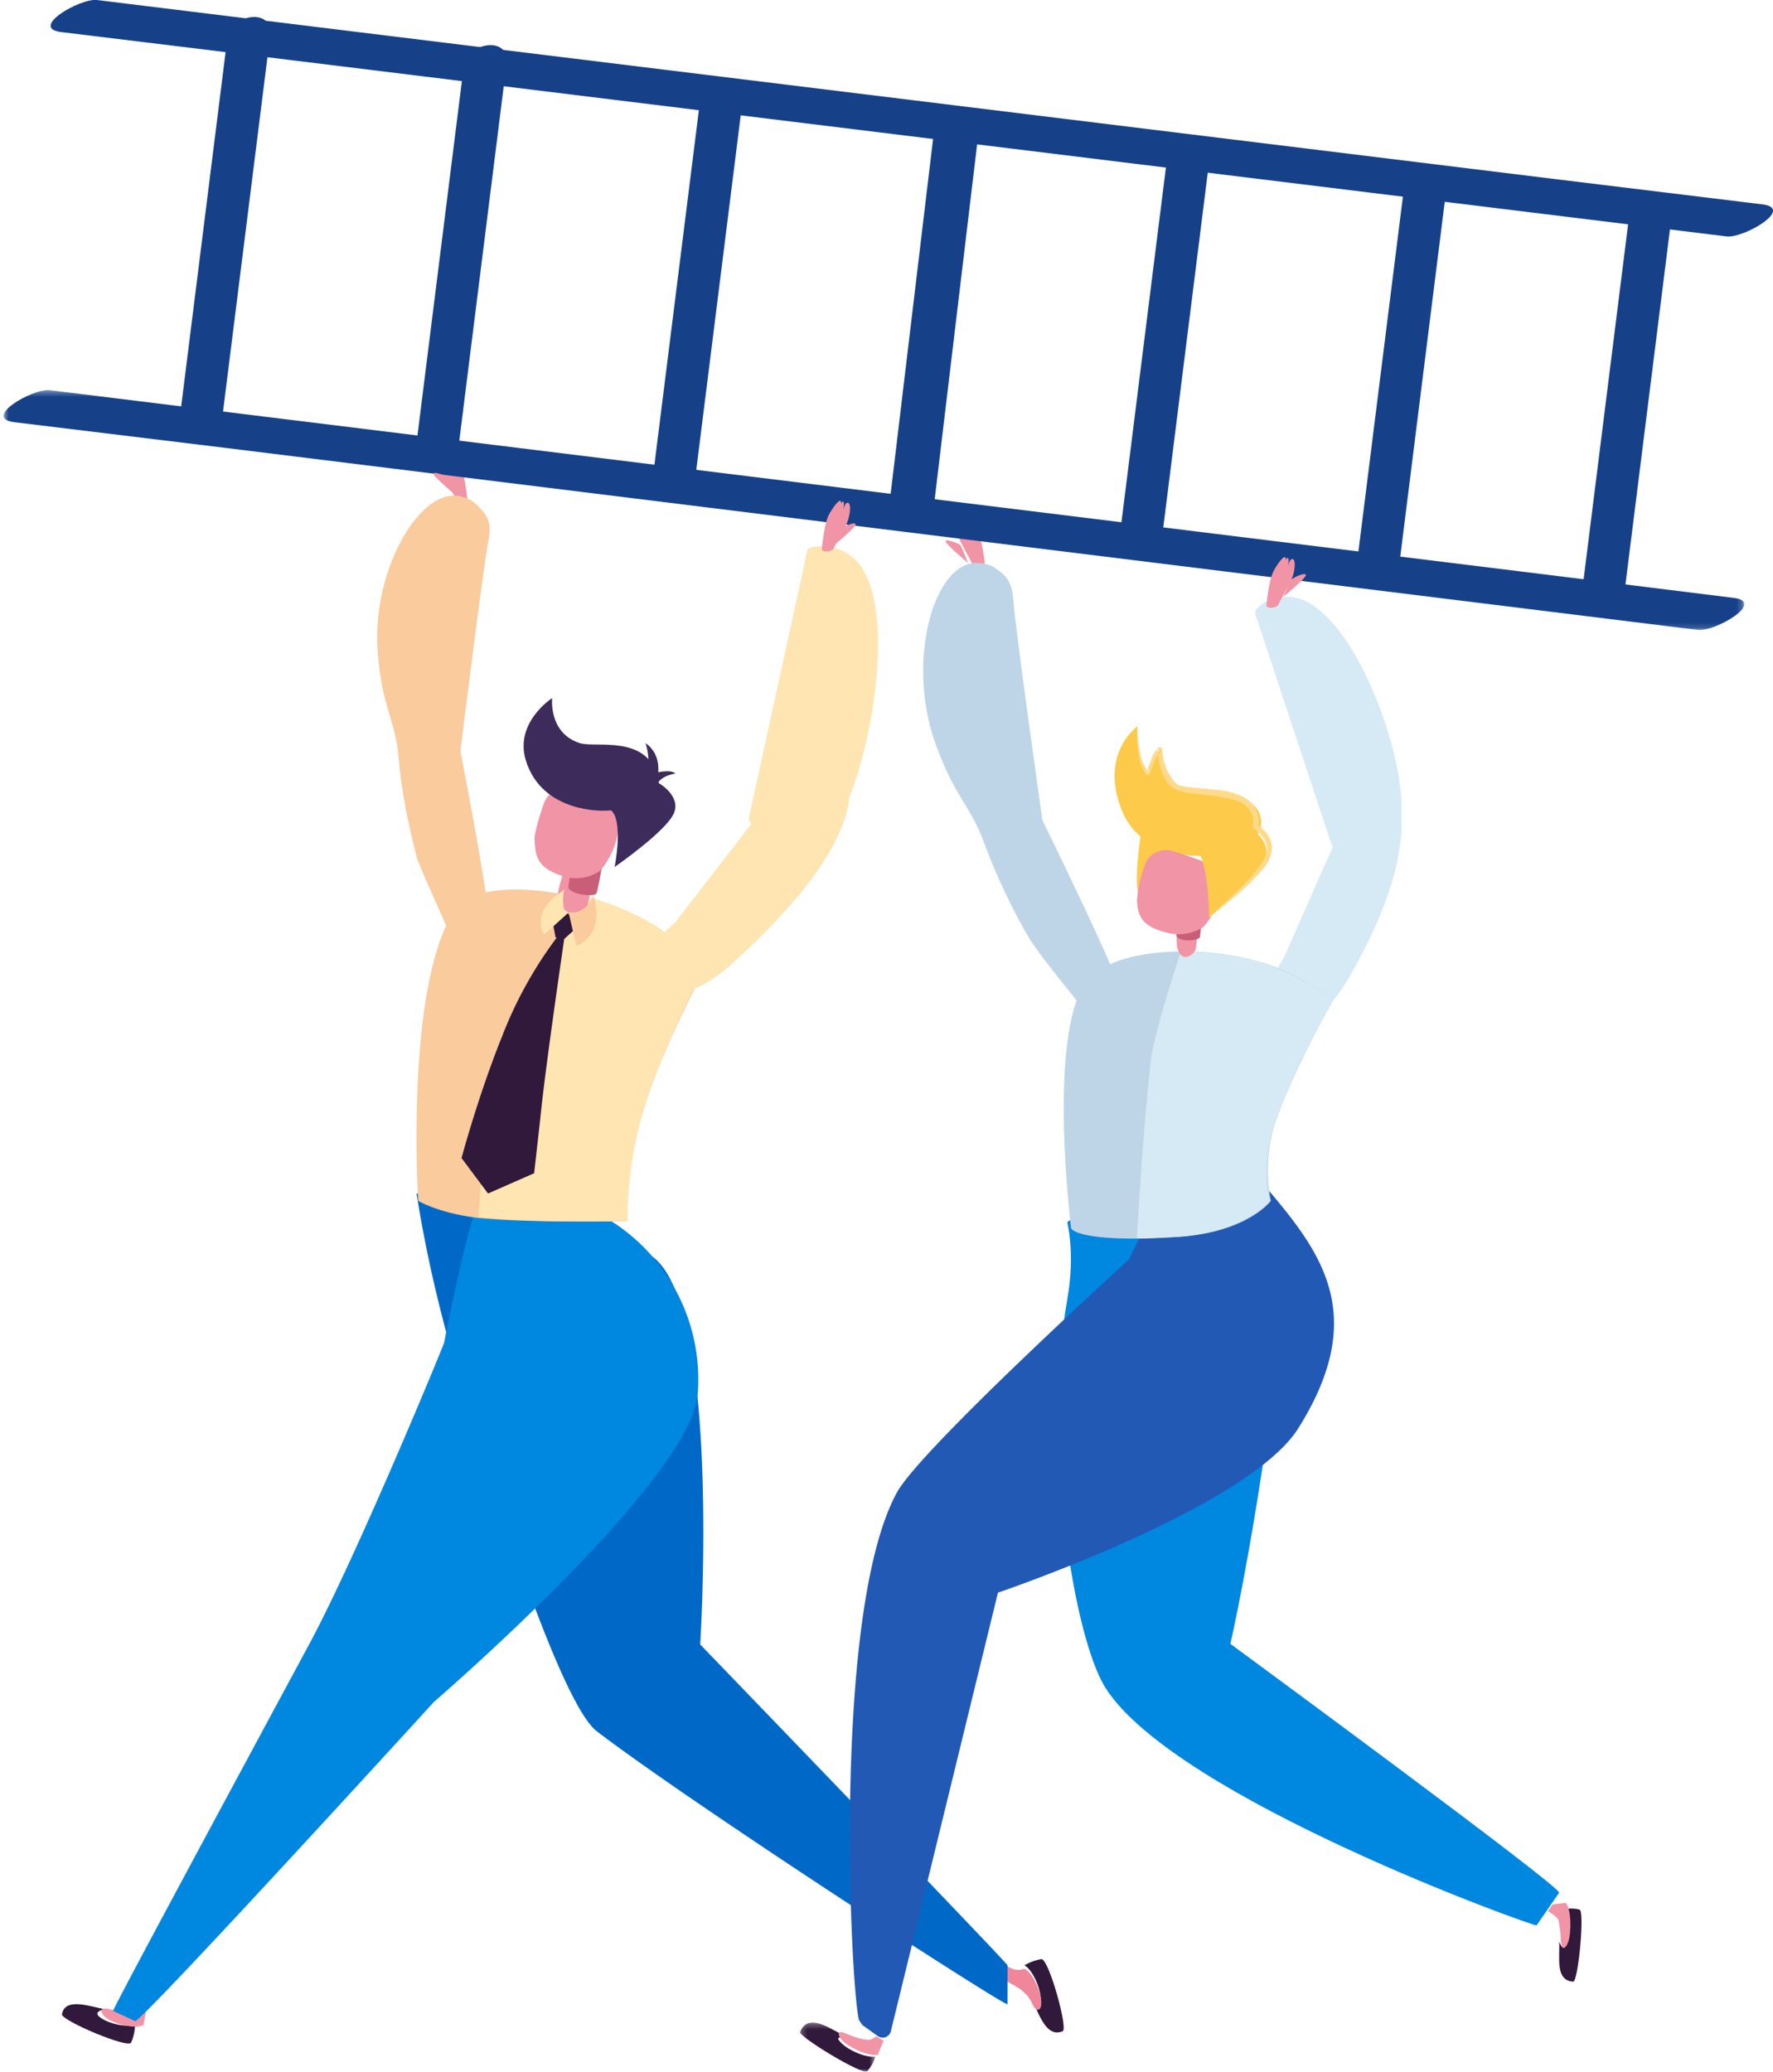<svg width="315" height="368" viewBox="0 0 315 368" xmlns="http://www.w3.org/2000/svg" xmlns:xlink="http://www.w3.org/1999/xlink"><defs><path id="a" d="M.5.3h13.3V9H.5z"/><path id="c" d="M.2.3h309.2v42.6H.2z"/></defs><g fill="none" fill-rule="evenodd"><path d="M173 100.6l-2.3-4.3c-.8-1.6-1-4-.3-4 .6 0 .8 1.5.8 1.5s-.3-1.6 0-1.7c.2-.1.3.4.3.4s0-.7.4-.5c.5.2 1.8 2.2 2 2.8.5 1.1 1 4.4 1.1 5.7 0 .5-1 .7-2 .1M81 88.6l-2.3-4.3c-.8-1.6-1-4-.3-4 .6 0 .8 1.5.8 1.5s-.3-1.6 0-1.7c.2-.1.3.4.3.4s0-.7.4-.5c.5.2 1.8 2.2 2 2.8.5 1.1 1 4.4 1.1 5.7 0 .5-1 .7-2 .1" fill="#F194A5"/><path d="M188.8 360.8c-3 1.3-4.3-3.4-5.6-5.9.7.6 1.6 1.3 1.7.2 0-1.8-1.4-5.2-2.9-6a9 9 0 013-1.1c1.3-.2 4.8 12.4 3.8 12.8" fill="#30193A"/><path d="M185 355.9c0 1.2-.9 1.7-1.6 0-.7-1.5-1.5-2-1.8-2.3-.3-.4-3-1.8-3.4-2-.4 0 0-2.9.4-2.6 1.8 1.4 3.2.8 3.4.7 1.6.8 3.1 4.4 3 6.2" fill="#EF869A"/><path d="M116.4 223.6c11.7 10.2 8 68.5 8 68.5s54.7 56.7 54.6 57v6.9c-.2.6-55.6-35.2-73-48.5-6.2-4.8-18.4-42-25.2-65.5a239 239 0 01-6.8-30s34.6 4.8 42.4 11.6" fill="#0069C7"/><path d="M180 106.3c.4 5.6 5.2 39.4 5.2 39.4s10.9 22.2 13 28c1 2.7 1.7 5.8 1.7 5.8.7 3-1.4-4.2-6 1.5-4.1-5.2-8.8-10.8-11.1-14.4-2.9-5-5.8-11-8-17-2.4-6.6-5.3-8.1-8.7-17.8-5.1-14.4-.2-32.3 7.7-31.8.8 0 2 .3 2.7.7 1.4 1 3.2 1.8 3.5 5.6" fill="#BED5E7"/><path d="M11 357.9c.4-3.2 5-1.5 7.6-1-.8.2-1.8.5-1 1.3 1.4 1.2 5 2.1 6.4 1.3 0 1.1-.3 2.5-.7 3.3-.4 1.2-12.4-3.9-12.3-5" fill="#30193A"/><path d="M18.7 358.3c-1-.9-1-1.9.8-1.4 1.6.4 3.1.3 3.4.3.9 0 1.6-1.2 1.6-1.2l1.5.9-.5 2.8c-1.5.8-5.4-.2-6.8-1.4" fill="#F194A5"/><path d="M123.8 248.3c-2 15.5-46.7 54-46.7 54S25 359.4 24 359l-3.9-1.8c-.3 0 22.8-42.8 34.6-64.7 8.7-16 25-55.7 24.2-54 0 0 4.4-22.2 6-24.3 4-.5 8.6-5.6 22 1.7a33.3 33.3 0 0117 32.4" fill="#0087E0"/><path d="M124 174.1c-1.3-12.4-37.3-21.6-43.3-12.3-8.8 13.6-6.4 51.5-6.4 51.5s3.4 2.1 10.3 3c9.2 1 26.8.6 26.8.6s-.4-9 2.7-19c3.2-11 10-23.2 9.9-23.8" fill="#F9CB9D"/><path d="M108.7 178c3.7.1 13.3.6 21.1-6.6 7.1-6.5 20.5-19.2 21.2-30.6.5-8.3-16.7 4.5-16.7 4.5L120 163.8s-15.4 13.9-11.3 14.1" fill="#FEE5B1"/><path d="M221.9 186c3.5-.9 12.4-3.1 17.5-11.9 4.7-8 11.7-22.3 9-32.9-2-7.8-10.8 7.4-10.8 7.4l-9.4 21.3s-10.2 17-6.3 16" fill="#D5EAF5"/><path d="M86.8 95.8c-1 5.3-5 37.6-5 37.6s4.5 23.2 5 29.1c.3 2.8.2 5.8.2 5.8-.1 3-.3-4.2-6-.1-2.7-5.9-7.5-16.7-7-16.1-1.4-5.4-2.7-11.6-3.2-17.7-.6-6.7-3-8.9-3.7-18.7-1.1-14.5 7.8-29.9 15.2-27.4.7.2 1.8.7 2.3 1.3 1.2 1.2 3 2.6 2.2 6.2" fill="#F9CB9D"/><path d="M248.2 147.6c3.9-7.3-7.3-41.6-19.5-41.6-3.3 0-4.9 1.5-5.5 2.3-.2.3-.3.7-.1 1l13.5 40.8s7.3 5.7 11.6-2.5" fill="#D5EAF5"/><path d="M145.8 149.6c7.4-4.3 15.9-44.3 5-51.1-4-2.6-7.3-1-7.3-1l-10.5 48s4.5 8.9 12.8 4M124 173.7c-.6-6.1-9.6-11.5-19.2-14.3l-1.5-.4s-8.8 14.4-12.4 23.3c-4.8 12-5.9 34-5.9 34h1.7c9.4 1 24.8.6 24.8.6s-.3-9 2.7-19.2c3.2-11 9.9-23.4 9.8-24" fill="#FEE5B1"/><path d="M99.1 136s-2.6 8.5-2 11.5c.5 3 7.9-7.6 7.9-7.6l-5.9-3.9z" fill="#3C2B5B"/><path d="M106 151s-1.2 10.2-2.2 11.2c-1 .9-3.9 1.7-4.7-1.2-.8-2.8 3-11 3-11l3.9 1z" fill="#F194A5"/><path d="M108 148s-1.6 9.5-2 10.6c-.2.9-5 .2-5-1 0-2.7 3.4-10.6 3.4-10.6l3.6 1z" fill="#C95E78"/><path d="M95 149.4c-.2-1 .7-4 1.6-6.6a4 4 0 015-2.6c3.3 1.2 6.9 2.7 7.7 3.6 1.2 1.5.6 3.7.2 5.4-.4 1.7-1.8 4.6-3.2 5.7a7.9 7.9 0 01-5.8.9c-4.5-1.4-5.4-3-5.5-6.4" fill="#F194A5"/><path d="M107.5 144s-11.2.6-14.1-9c-2-6.7 4.7-11 4.7-11s-.7 6.2 4.9 8c2.9.9 12-1.6 13.9 6.2 1.4 5.7-9.4 5.8-9.4 5.8" fill="#3C2B5B"/><path d="M116.8 139c.2 0 4.3 2.4 2.9 5.5-1.4 3.2-10.5 9.5-10.5 9.5s1.7-8.5-.8-10.2c-2.5-1.6 8.4-4.8 8.4-4.8" fill="#3C2B5B"/><path d="M116.3 140s2.3-5.2-1.6-8c0 0 1.3 4-.3 5s2 3 2 3" fill="#3C2B5B"/><path d="M116 137.4s3-.9 4 0c0 0-2.6.3-3.4 2.1-.8 1.8-.6-2-.6-2" fill="#3C2B5B"/><path d="M98 162.7l.7 3.8 1.3.5 3-2.7s-2.3-3.8-5-1.6" fill="#30193A"/><path d="M100.3 166.4s-3.5 23.8-4.3 32.2l-1.1 9.8-8.2 3.6-4.7-6.3s3-11.2 7.2-21.6a72.9 72.9 0 019.9-17.8c3.4-3 1.2.1 1.2.1" fill="#30193A"/><path d="M105.4 159s-.1 1.3-2 2.6c-.6.4-1.5.6-2.4.4l1.4 6s5.3-1.8 3-9" fill="#F9CB9D"/><path d="M100.3 158s-.4 1-.2 2.7c0 .6 0 .8.9 1.4l-4.3 3.9s-3-3.7 3.6-8" fill="#FEE5B1"/><path d="M279.5 352c-3.3-.2-2.3-4.5-2.5-7.1.3.7.8 1.7 1.2.6.7-1.5.6-5.1-.3-6.3.8-.3 2-.2 2.7 0 1 0-.2 12.8-1.1 12.8" fill="#30193A"/><path d="M278.6 345c-.5 1.3-1.2 1.5-1.3-.4 0-1.7-.4-3.2-.4-3.5-.3-.8-1.9-1.6-1.9-1.6l.8-1.2 2.4-.3c1 1.3 1 5.4.4 7" fill="#F194A5"/><path d="M228 232c-3.8 35.6-9.4 60-9.4 60s59.1 43.4 58.4 44.2l-4 5.8c-.3.3-64.2-22.6-76.6-42.2-5.7-9-11.2-43.7-6.8-68.9 1.5-8.3 0-13.8 0-13.8s15.5-11.7 28.4-7c5.8 2.1 10.4 18.8 10 22" fill="#0087E0"/><g transform="matrix(-1 0 0 1 156 359)"><mask id="b" fill="#fff"><use xlink:href="#a"/></mask><path d="M13.8 1.8c-1.6-3.5-5.6-.1-8.3 1 1 0 2.1 0 1.3.8C5.7 5 2.2 6.6.5 6.3c.2 1 .9 2 1.4 2.6.7.9 12.3-6.2 12-7" fill="#30193A" mask="url(#b)"/></g><path d="M149.5 362.3c-.8-1-.7-1.8 1-1 1.6.7 3 1 3.4 1 .9.2 1.8-.6 1.8-.6l1.3.8s-1 2.2-1 2.5c-1.8.3-5.4-1.4-6.5-2.7" fill="#F194A5"/><path d="M230.6 253.8c-9 14.1-53.3 29.1-53.3 29.1l-19 77.8a1.5 1.5 0 01-2.3 1l-2.8-2-.6-.9c-1.5-6.1-4.8-72.4 6.7-93.6 4-7.6 41.3-41.5 41.3-41.5s6.9-14.6 9-16c4 .8 7-6.8 16.6 4.7 9.4 11.2 16.5 22.2 4.4 41.4" fill="#2259B5"/><path d="M203 146s-1.6 9.6-.8 12.5c.9 3 7.8-9 7.8-9l-7-3.5z" fill="#FDCA4A"/><path d="M214.4 152s-11.8 1.2-15.3-8.6c-3.6-9.8 3-14.4 3-14.4s-.4 6 2 8.4c0 0 1-3.6 2.2-4.3 0 0 .1 4.6 2.7 6.5 2.5 1.9 14-.3 15 5.8.9 6-9.6 6.6-9.6 6.6" fill="#FDCA4A"/><g transform="matrix(-1 0 0 1 310 69)"><mask id="d" fill="#fff"><use xlink:href="#c"/></mask><path d="M301.2.3L39.9 32.5 2 37.2c-5.8.7 3.2 6 6.3 5.7l261.3-32.3L307.4 6c5.9-.7-3.1-6-6.2-5.7" fill="#164188" mask="url(#d)"/></g><path d="M17.2 0l259 31.8 36.9 4.5c5.8.7-3.2 6-6.3 5.7l-259-31.8-36.9-4.5C5.1 5 14.1-.3 17.2 0" fill="#164188"/><path d="M90 11.3l-8.4 67c-.5 4.1-8.2 5.5-7.6.4l8.4-67c.5-4.1 8.2-5.5 7.6-.4M48 6.3l-8.4 67c-.5 4.1-8.2 5.5-7.6.4l8.4-67c.5-4.1 8.2-5.5 7.6-.4M132 17.3l-8.4 67c-.5 4.1-8.2 5.5-7.6.4l8.4-67c.5-4.1 8.2-5.5 7.6-.4M215 27.3l-8.4 67c-.5 4.1-8.2 5.5-7.6.4l8.4-67c.5-4.1 8.2-5.5 7.6-.4M257 33.3l-8.4 67c-.5 4.1-8.2 5.5-7.6.4l8.4-67c.5-4.1 8.2-5.5 7.6-.4M297 38.3l-8.4 67c-.5 4.1-8.2 5.5-7.6.4l8.4-67c.5-4.1 8.2-5.5 7.6-.4M174 22.3l-8 66.9c-.6 4.6-8.6 5.3-8 .5l8-66.9c.6-4.6 8.6-5.3 8-.5" fill="#164188"/><path d="M237 177.4s-6-3.8-9.6-5.3c-10.8-4.5-28.2-4.2-33.7 1.5-8 8-3.4 44.6-3.4 44.6s1.1 2.7 19.3 1.5c12.2-.9 16.2-6.4 16.2-6.4s-1.6-6.3.6-13.4c3-9.2 10.6-22.5 10.6-22.5" fill="#BED5E7"/><path d="M237 177.4s-6.1-3.8-9.8-5.3c-4.7-2-10.7-3-16.4-3l-1-.1s-4.7 14.2-5.3 19.1c-1.6 14-2.5 31.9-2.5 31.9h.8l6.4-.3c12.4-.9 16.4-6.4 16.4-6.4s-1.6-6.2.7-13.3c3-9.3 10.7-22.6 10.7-22.6" fill="#D5EAF5"/><path d="M213 158.4s-.1 9.5-.7 10.5-2.4 2-3.1-.4c-.7-2.5 1.2-10.5 1.2-10.5l2.6.4z" fill="#F194A5"/><path d="M214 155.4s-.6 9.7-.8 11c-.1.8-4.1 1-4.2-.3-.2-2.7 2-11.1 2-11.1l3 .4z" fill="#C95E78"/><path d="M202 160a22 22 0 011.4-6.3c.6-2 2.9-3.2 5-2.5 3.3 1 7 2.3 7.8 3.1 1.3 1.4.7 3.5.4 5.1-.4 1.6-1.7 4.3-3 5.4a8.4 8.4 0 01-5.8 1c-4.6-1.1-5.6-2.6-5.8-5.8" fill="#F194A5"/><path d="M221.8 147c.2 0 4.2 2.2 3 5.6-1.2 3.3-10 10.4-10 10.4s0-10.7-2.5-12.3c-2.4-1.5 9.5-3.7 9.5-3.7" fill="#FDCA4A"/><path d="M148 97.6l2.3-4.3c.8-1.6 1-4 .3-4-.6 0-.8 1.5-.8 1.5s.3-1.6 0-1.7c-.2-.1-.3.4-.3.4s0-.7-.4-.5c-.5.2-1.8 2.2-2 2.8-.5 1.1-1 4.4-1.1 5.7 0 .5 1 .7 2 .1" fill="#F194A5"/><path d="M148 97s4.2-3.4 4-3.9c-.2-.5-2.5.6-2.7 1L148 97M81 88s-4.2-3.5-4-3.9c.2-.4 2.5.5 2.7.8L81 88M227 107.6l2.3-4.3c.8-1.6 1-4 .3-4-.6 0-.8 1.5-.8 1.5s.3-1.6 0-1.7c-.2-.1-.3.4-.3.4s0-.7-.4-.5c-.5.2-1.8 2.2-2 2.8-.5 1.1-1 4.4-1.1 5.7 0 .5 1 .7 2 .1" fill="#F194A5"/><path d="M228 106s4.2-3.4 4-3.9c-.2-.5-2.5.6-2.7 1L228 106M172 100s-4.2-3.5-4-3.9c.2-.4 2.5.5 2.7.8l1.3 3.1" fill="#F194A5"/><path d="M202 129c0 1.5 0 3 .2 4.4.2 1.5.5 3 1.5 4.2.1.1.3.2.4 0h.1v-.1l.9-2.2c.3-.7.7-1.5 1.2-1.8l-.6-.3a10 10 0 002 6.2l.7.6.8.4 1.6.4 3.2.4c2 .2 4 .4 5.9 1.1.9.3 1.7 1 2.2 1.7.5.8.7 1.7.5 2.7 0 .2 0 .4.2.5 1.4 1 2.5 2.4 2.3 4-.3 1.6-1.6 3-2.7 4.4-2.4 2.6-5 5-7.7 7.4 2.8-2.2 5.7-4.4 8.2-7 1.2-1.3 2.6-2.6 3-4.6.2-1 0-2.1-.6-3a7.2 7.2 0 00-2-2l.3.4a5 5 0 00-.7-3.4c-.6-1-1.6-1.7-2.6-2.1-2-.9-4.2-1-6.3-1.2l-3-.3a9 9 0 01-1.4-.3c-.3 0-.4-.2-.6-.3l-.5-.5a9.8 9.8 0 01-2-5.6c0-.2-.2-.4-.4-.4h-.2l-.9 1.1-.5 1.2a20 20 0 00-.8 2.3l.5-.1c-1-1-1.5-2.4-1.7-3.8-.3-1.5-.4-3-.4-4.4" fill="#FEDA8A"/></g></svg>
